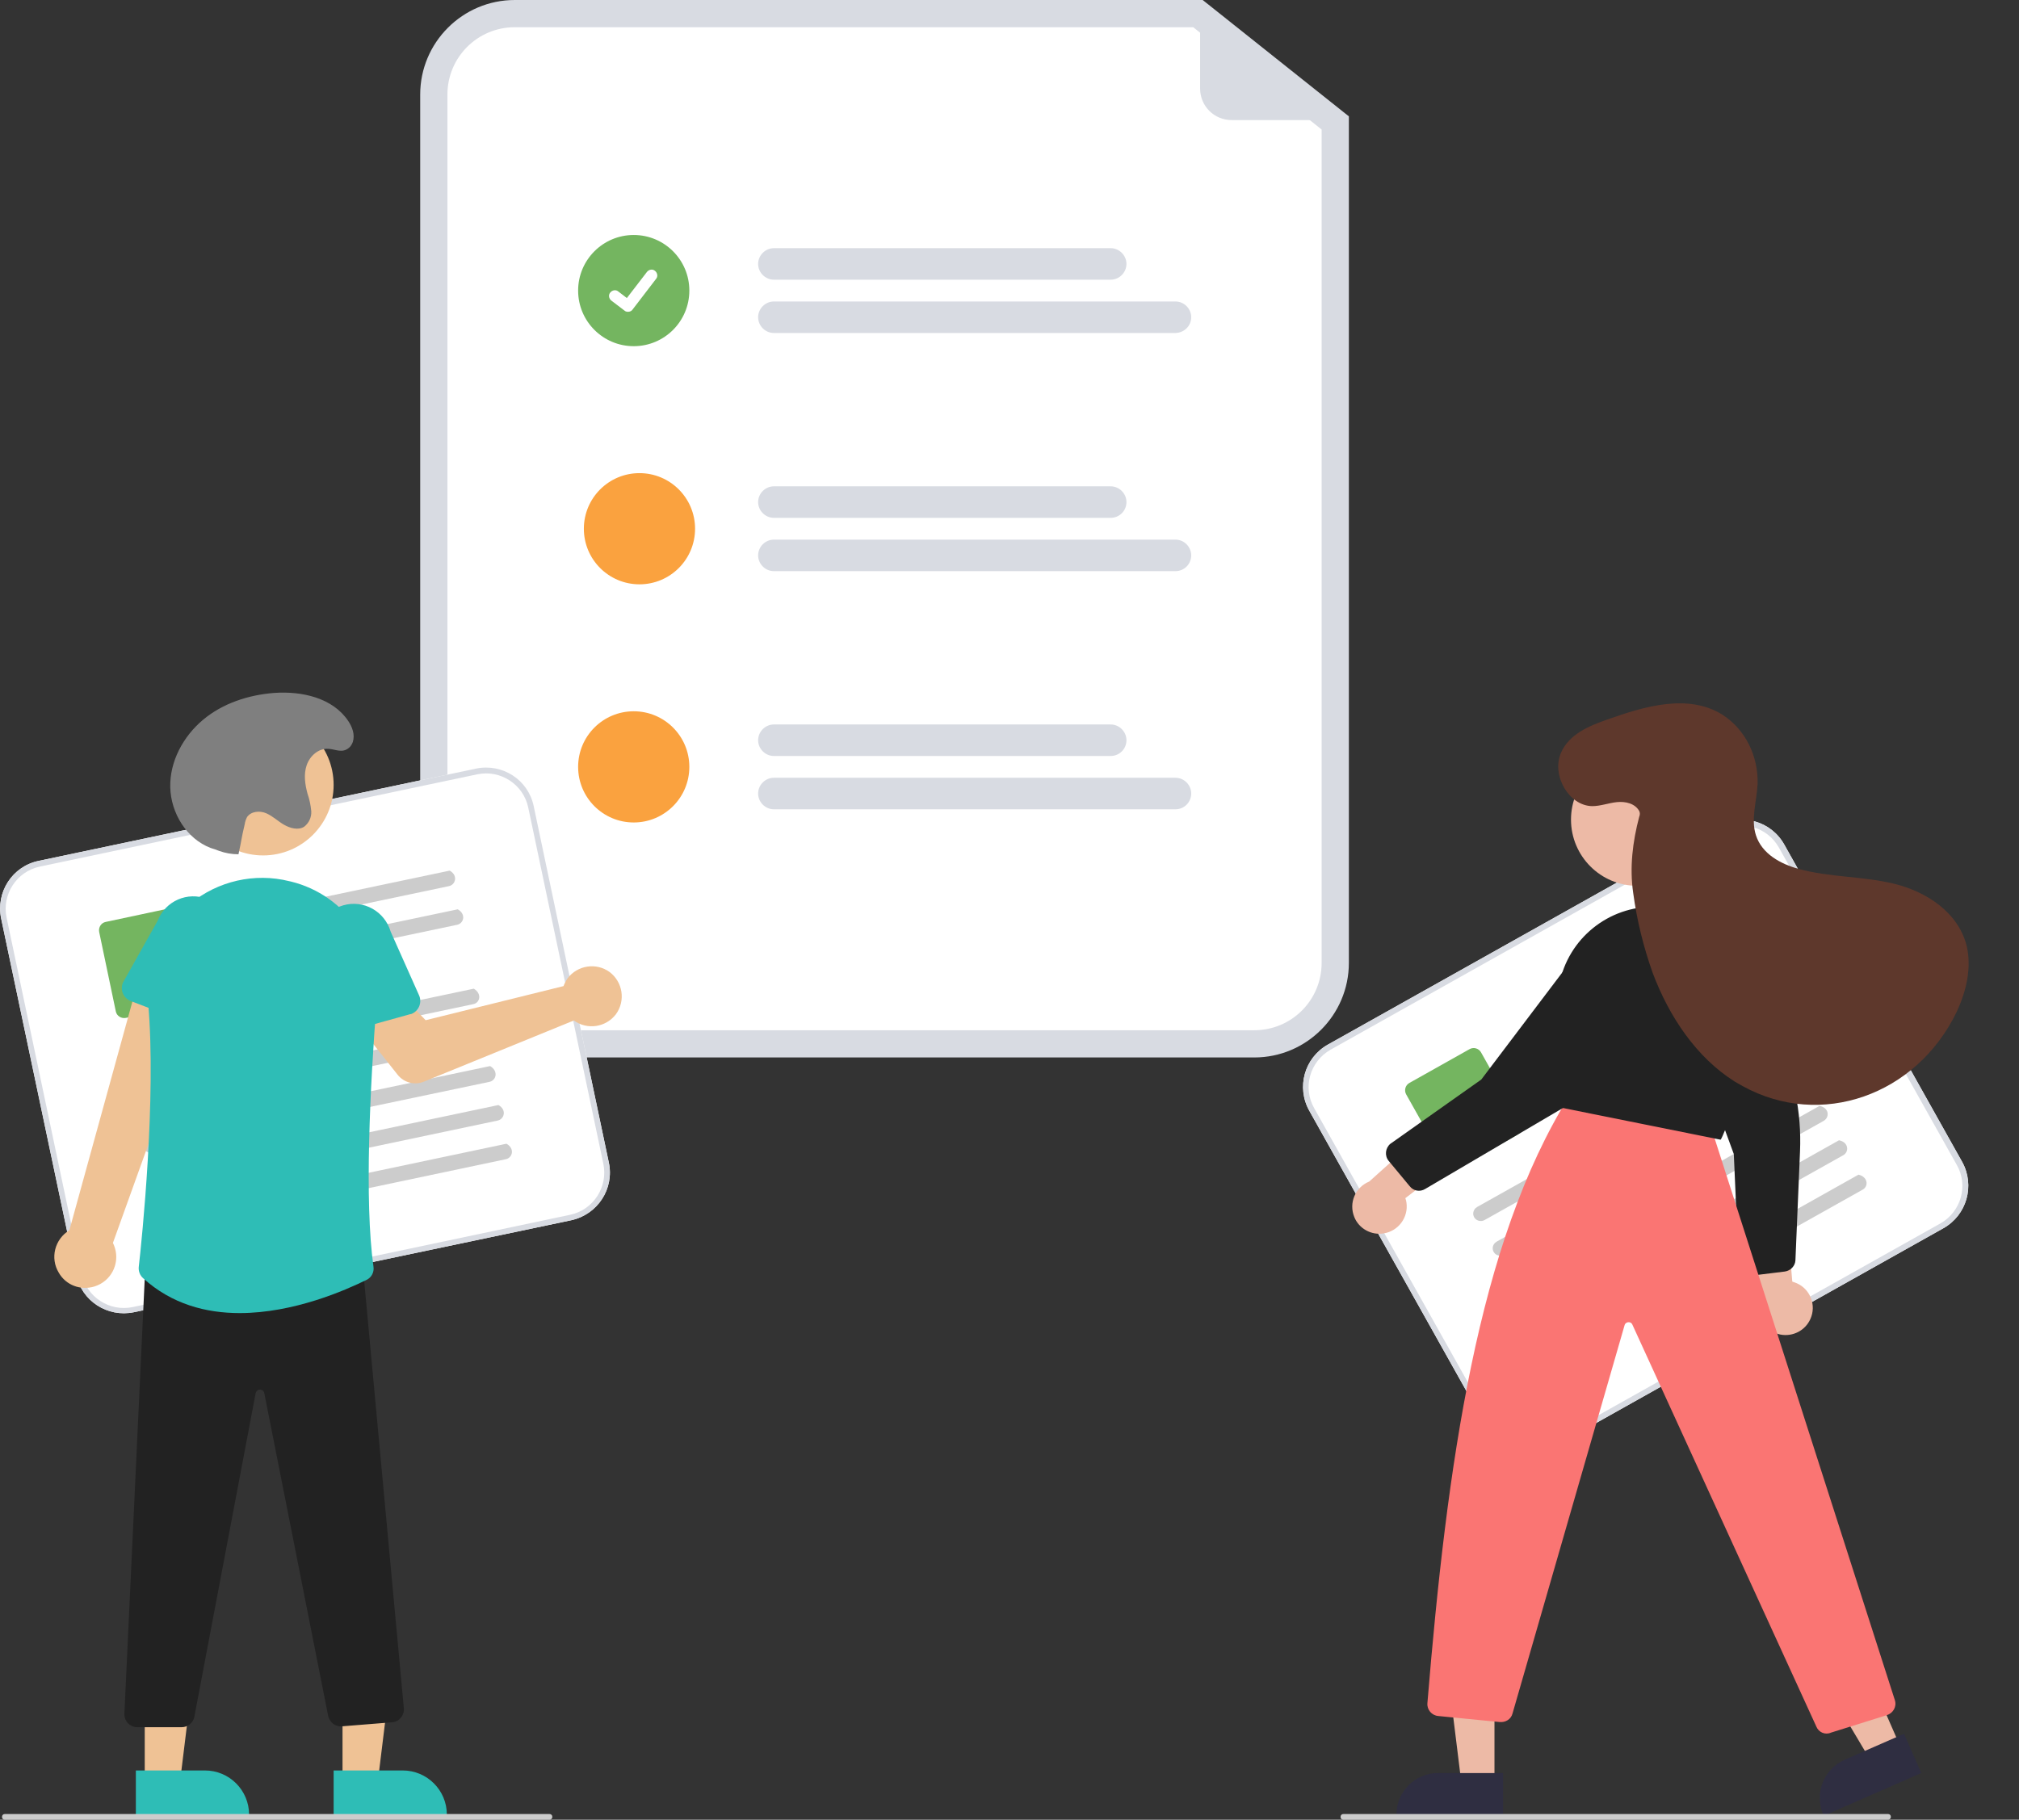 <svg xmlns="http://www.w3.org/2000/svg" xmlns:xlink="http://www.w3.org/1999/xlink" id="Calque_1" x="0px" y="0px" viewBox="0 0 704.4 635" style="enable-background:new 0 0 704.4 635;" xml:space="preserve"><rect x="0" y="0" width="704.4" height="635" fill="#333333" stroke="none"/><style type="text/css">	.st0{fill:#D8DBE2;}	.st1{fill:#FFFFFF;}	.st2{fill:#74B560;}	.st3{fill:#FAA23F;}	.st4{fill:#CCCCCC;}	.st5{fill:#EFC295;}	.st6{fill:#2EBDB6;}	.st7{fill:#222222;}	.st8{fill:#7F7F7F;}	.st9{fill:#EDBAA6;}	.st10{fill:#2F2E41;}	.st11{fill:#FA7573;}	.st12{fill:#5E382C;}</style><path class="st0" d="M437.6,369h-258c-18.2,0-33-14.8-33-33V33c0-18.2,14.8-33,33-33h240l51,40.6V336 C470.6,354.2,455.8,369,437.6,369z"></path><path class="st1" d="M179.6,9.5c-13,0-23.5,10.5-23.5,23.5v303c0,13,10.5,23.5,23.5,23.5h258c13,0,23.5-10.5,23.5-23.5V45.2 L416.3,9.5H179.6z"></path><path class="st0" d="M387.5,97.6H270c-3,0-5.5-2.5-5.5-5.5c0-3,2.5-5.5,5.5-5.5c0,0,0,0,0,0h117.5c3,0,5.5,2.5,5.5,5.5 C393,95.1,390.5,97.6,387.5,97.6C387.5,97.6,387.5,97.6,387.5,97.6z"></path><path class="st0" d="M410.1,116.2H270c-3,0-5.5-2.5-5.5-5.5c0-3,2.5-5.5,5.5-5.5c0,0,0,0,0,0h140.1c3,0,5.5,2.5,5.5,5.5 C415.6,113.7,413.2,116.1,410.1,116.2C410.1,116.2,410.1,116.2,410.1,116.2z"></path><path class="st0" d="M387.5,180.7H270c-3,0-5.5-2.5-5.5-5.5c0-3,2.5-5.5,5.5-5.5c0,0,0,0,0,0h117.5c3,0,5.5,2.5,5.5,5.5 C393,178.3,390.5,180.7,387.5,180.7C387.5,180.7,387.5,180.7,387.5,180.7z"></path><path class="st0" d="M410.1,199.3H270c-3,0-5.5-2.5-5.5-5.5c0-3,2.5-5.5,5.5-5.5c0,0,0,0,0,0h140.1c3,0,5.5,2.5,5.5,5.5 C415.6,196.8,413.2,199.3,410.1,199.3C410.1,199.3,410.1,199.3,410.1,199.3z"></path><path class="st0" d="M387.5,263.8H270c-3,0-5.5-2.5-5.5-5.5c0-3,2.5-5.5,5.5-5.5c0,0,0,0,0,0h117.5c3,0,5.5,2.5,5.5,5.5 C393,261.4,390.5,263.8,387.5,263.8C387.5,263.8,387.5,263.8,387.5,263.8z"></path><path class="st0" d="M410.1,282.4H270c-3,0-5.5-2.5-5.5-5.5c0-3,2.5-5.5,5.5-5.5h140.1c3,0,5.5,2.5,5.5,5.5 C415.6,279.9,413.2,282.4,410.1,282.4C410.1,282.4,410.1,282.4,410.1,282.4z"></path><circle id="b6fa6563-5e20-492f-ac6f-1d924df782c1" class="st2" cx="221.1" cy="101.4" r="19.4"></circle><path id="bcd12bac-9f30-4deb-ae50-48c1cb737c9b-415" class="st1" d="M219.1,108.8c-0.4,0-0.9-0.1-1.2-0.4l0,0l-4.6-3.5 c-0.9-0.7-1.1-2-0.4-2.8c0.7-0.9,2-1.1,2.8-0.4l3,2.3l7-9.1c0.7-0.9,2-1.1,2.8-0.4c0,0,0,0,0,0l0,0l0,0.1l0-0.1 c0.9,0.7,1.1,2,0.4,2.8l-8.2,10.7C220.4,108.5,219.8,108.8,219.1,108.8L219.1,108.8z"></path><circle id="b95850ed-3210-4af9-b38f-3ce1288a2453" class="st3" cx="223.1" cy="184.5" r="19.4"></circle><circle id="b1885188-7f5c-4441-a082-07b02d322a90" class="st3" cx="221.1" cy="267.6" r="19.4"></circle><path class="st0" d="M469.6,41.9h-39.9c-6.1,0-11-4.9-11-11v0V1.5c0-0.4,0.3-0.7,0.7-0.7c0.2,0,0.3,0.1,0.4,0.1l50.2,39.8 c0.3,0.2,0.3,0.7,0.1,1C470,41.8,469.8,41.9,469.6,41.9z"></path><path class="st1" d="M199.3,425.8L46.7,457.9c-9.2,1.9-18.2-3.9-20.1-13.1L0.4,320.5c-1.9-9.2,3.9-18.2,13.1-20.1l152.6-32.2 c9.2-1.9,18.2,3.9,20.1,13.1l26.2,124.3C214.4,414.8,208.5,423.8,199.3,425.8z"></path><path class="st0" d="M199.3,425.8L46.7,457.9c-9.2,1.9-18.2-3.9-20.1-13.1L0.4,320.5c-1.9-9.2,3.9-18.2,13.1-20.1l152.6-32.2 c9.2-1.9,18.2,3.9,20.1,13.1l26.2,124.3C214.4,414.8,208.5,423.8,199.3,425.8z M13.9,302.4c-8.1,1.7-13.3,9.7-11.6,17.8l26.2,124.3 c1.7,8.1,9.7,13.3,17.8,11.6l152.6-32.2c8.1-1.7,13.3-9.7,11.6-17.8l-26.2-124.3c-1.7-8.1-9.7-13.3-17.8-11.6L13.9,302.4z"></path><path id="b3d30341-bfe2-418c-85c9-1bd82b5f5e0c-416" class="st4" d="M156.7,309.2l-77,16.2c-1.4,0.3-2.8-0.5-3.2-1.9 c-0.4-1.4,0.5-2.8,1.9-3.2c0,0,0.1,0,0.1,0l78.4-16.5C159.9,305.5,158.9,308.7,156.7,309.2L156.7,309.2z"></path><path id="ba7e3b3b-1e3b-4053-b678-ceb2b593f6ee-417" class="st4" d="M159.5,322.7l-77,16.2c-1.4,0.3-2.8-0.5-3.2-1.9 c-0.4-1.4,0.5-2.8,1.9-3.2c0,0,0.1,0,0.1,0l78.4-16.5C162.7,319,161.8,322.2,159.5,322.7L159.5,322.7z"></path><path id="f6076b75-2d9c-4839-8b09-e00257d358cf-418" class="st2" d="M67.4,350.2l-23.5,5c-1.6,0.3-3.2-0.7-3.5-2.3l-5.8-27.7 c-0.3-1.6,0.7-3.2,2.3-3.5l23.5-5c1.6-0.3,3.2,0.7,3.5,2.3l5.8,27.7C70.1,348.3,69,349.8,67.4,350.2z"></path><path id="acc57b87-b2e4-43d3-aa96-a8e2462d330c-419" class="st4" d="M165.1,350.4L47.5,375.2c-1.4,0.3-2.8-0.5-3.2-1.9 c-0.4-1.4,0.5-2.8,1.9-3.2c0,0,0.1,0,0.1,0l119-25.1C168.3,346.8,167.4,350,165.1,350.4L165.1,350.4z"></path><path id="e5415755-f7b6-4857-8e09-1413b7f93e97-420" class="st4" d="M168,364L50.4,388.7c-1.4,0.3-2.8-0.5-3.2-1.9 c-0.4-1.4,0.5-2.8,1.9-3.2c0,0,0.1,0,0.1,0l119-25.1C171.2,360.3,170.2,363.5,168,364z"></path><path id="afce3f4d-2700-4434-8207-f3b7a686e1c3-421" class="st4" d="M170.8,377.5L53.2,402.2c-1.4,0.3-2.8-0.5-3.2-1.9 c-0.4-1.4,0.5-2.8,1.9-3.2c0,0,0.1,0,0.1,0l119-25.1C174,373.8,173.1,377,170.8,377.5L170.8,377.5z"></path><path id="abb1f551-863d-408b-9aec-d87e952e72e4-422" class="st4" d="M173.7,391L56.1,415.8c-1.4,0.3-2.8-0.5-3.2-1.9 c-0.4-1.4,0.5-2.8,1.9-3.2c0,0,0.1,0,0.1,0l119-25.1C176.9,387.3,175.9,390.5,173.7,391L173.7,391z"></path><path id="bbed1b24-9150-4534-8e9c-e5347be55157-423" class="st4" d="M176.5,404.5L58.9,429.3c-1.4,0.3-2.8-0.5-3.2-1.9 c-0.4-1.4,0.5-2.8,1.9-3.2c0,0,0.1,0,0.1,0l119-25.1C179.7,400.8,178.8,404,176.5,404.5L176.5,404.5z"></path><path class="st5" d="M197.3,342.6c-0.3,0.5-0.5,1-0.7,1.5l-48.1,11.9l-8.4-8.7l-14.7,10.9l13.3,16.8c2.2,2.8,6,3.8,9.3,2.4 l52.2-21.3c4.7,3.4,11.2,2.4,14.7-2.2c3.4-4.7,2.4-11.2-2.2-14.7c-4.7-3.4-11.2-2.4-14.7,2.2C197.7,341.9,197.5,342.2,197.3,342.6 L197.3,342.6z"></path><path class="st5" d="M33,448.9c5.7-1.8,8.8-7.8,7.1-13.4c-0.2-0.6-0.4-1.2-0.7-1.8l33.1-92.1l-23-4.1l-25.3,91.8 c-5.1,3.1-6.8,9.7-3.7,14.8C23,448.5,28.2,450.4,33,448.9L33,448.9z"></path><path class="st6" d="M68.3,358l-22.7-8.7c-2.5-1-3.7-3.7-2.8-6.2c0.1-0.2,0.2-0.4,0.3-0.6L55,321.3c2.7-6.9,10.4-10.3,17.3-7.6 c6.9,2.7,10.3,10.4,7.6,17.3l-5.3,23.6c-0.6,2.6-3.2,4.2-5.7,3.7C68.7,358.2,68.5,358.1,68.3,358L68.3,358z"></path><polygon class="st5" points="119.5,621.8 131.8,621.8 137.6,574.5 119.5,574.5 "></polygon><path class="st6" d="M116.4,617.8l24.1,0h0c8.5,0,15.4,6.9,15.4,15.4c0,0,0,0,0,0v0.5l-39.5,0L116.4,617.8z"></path><polygon class="st5" points="50.5,621.8 62.8,621.8 68.6,574.5 50.5,574.5 "></polygon><path class="st6" d="M47.4,617.8l24.1,0h0c8.5,0,15.4,6.9,15.4,15.4c0,0,0,0,0,0v0.5l-39.5,0L47.4,617.8z"></path><path class="st7" d="M63.4,602.7H47.9c-2.5,0-4.5-2-4.5-4.5c0-0.1,0-0.1,0-0.2l7.4-158.3l0.5,0l74.9-2l14.7,158.4 c0.2,2.5-1.6,4.7-4.1,4.9c0,0,0,0-0.1,0l-17.4,1.4c-2.3,0.2-4.3-1.4-4.8-3.6L92.2,486.1c-0.1-0.7-0.8-1.2-1.5-1.2h0 c-0.7,0-1.3,0.5-1.5,1.2l-21.4,113C67.4,601.2,65.5,602.7,63.4,602.7z"></path><circle class="st5" cx="91.8" cy="273.9" r="24.6"></circle><path class="st6" d="M83.6,458.2c-11.7,0-23.7-3.1-33.7-12.2c-1.1-1-1.6-2.4-1.5-3.8c1.1-9.6,6.2-59.1,3.3-92.1 c-1.2-12.5,3.6-24.9,13-33.3c9.1-8.4,21.7-12.1,34-9.8h0c0.3,0.1,0.6,0.1,0.9,0.2c19.7,3.8,33.3,22,31.8,42.3 c-2.3,29.7-4.3,69.8-1.1,92.5c0.3,1.9-0.7,3.8-2.4,4.6C120.6,450.2,102.5,458.2,83.6,458.2z"></path><path class="st6" d="M115.6,359.8c-1.2-0.8-1.9-2-2.1-3.4l-3-24c-2-7.1,2.2-14.5,9.3-16.5c7.1-2,14.4,2.1,16.5,9.2l9.9,22.2 c1.1,2.4,0,5.3-2.4,6.4c-0.2,0.1-0.4,0.2-0.7,0.2l-23.4,6.5C118.2,360.8,116.8,360.5,115.6,359.8z"></path><path class="st8" d="M83.2,298.1c-2.3,0-4.6-0.4-6.8-1.2c-1-0.4-1.9-0.7-2.9-1c-8.4-3.2-13.9-12.2-14.1-21.2s4.5-17.7,11.4-23.5 s15.9-8.7,24.8-9.4c9.7-0.7,20.5,1.7,25.9,9.8c1.4,2.1,2.4,4.7,1.6,7.3c-0.3,0.8-0.7,1.5-1.3,2c-2.4,2.1-4.8,0.5-7.3,0.4 c-3.4-0.2-6.4,2.5-7.5,5.7s-0.6,6.7,0.3,10c0.7,2,1.1,4,1.3,6.1c0.1,2.1-0.8,4.1-2.5,5.4c-2.1,1.3-4.9,0.5-7-0.7s-3.9-3-6.2-4 s-5.3-0.7-6.7,1.3c-0.4,0.8-0.7,1.6-0.8,2.4C84.1,293,84.4,292.7,83.2,298.1L83.2,298.1z"></path><path class="st4" d="M191.7,635H1.7c-0.6,0-1-0.4-1-1s0.4-1,1-1h190c0.6,0,1,0.4,1,1S192.2,635,191.7,635z"></path><path class="st1" d="M678,428.6L542,504.9c-8.2,4.6-18.5,1.7-23.1-6.5l-62.1-110.8c-4.6-8.2-1.7-18.5,6.5-23.1l136.1-76.3 c8.2-4.6,18.5-1.7,23.1,6.5l62.1,110.8C689.1,413.7,686.2,424,678,428.6z"></path><path class="st0" d="M678,428.6L542,504.9c-8.2,4.6-18.5,1.7-23.1-6.5l-62.1-110.8c-4.6-8.2-1.7-18.5,6.5-23.1l136.1-76.3 c8.2-4.6,18.5-1.7,23.1,6.5l62.1,110.8C689.1,413.7,686.2,424,678,428.6z M464.2,366.3c-7.2,4.1-9.8,13.2-5.7,20.4l62.1,110.8 c4.1,7.2,13.2,9.8,20.4,5.7L677,426.9c7.2-4.1,9.8-13.2,5.7-20.4l-62.1-110.8c-4.1-7.2-13.2-9.8-20.4-5.7L464.2,366.3z"></path><path id="b4188fdd-8694-46fd-b6a9-2365408da1f7-424" class="st4" d="M602.4,330.1l-68.7,38.5c-1.2,0.7-2.8,0.4-3.6-0.8 c-0.8-1.2-0.4-2.9,0.8-3.6c0,0,0.1,0,0.1-0.1l69.9-39.2C604.4,325.7,604.4,329,602.4,330.1L602.4,330.1z"></path><path id="e79bc6ad-6d6d-496e-bd80-f918a84d8140-425" class="st4" d="M609.2,342.2l-68.7,38.5c-1.2,0.7-2.8,0.4-3.6-0.8 c-0.8-1.2-0.4-2.9,0.8-3.6c0,0,0.1,0,0.1-0.1l69.9-39.2C611.2,337.7,611.2,341.1,609.2,342.2L609.2,342.2z"></path><path id="b0898467-4323-4072-9ee9-29d386bbe07d-426" class="st2" d="M529.5,395.9l-21,11.8c-1.4,0.8-3.2,0.3-4-1.1l-13.9-24.7 c-0.8-1.4-0.3-3.2,1.1-4l21-11.8c1.4-0.8,3.2-0.3,4,1.1l13.9,24.7C531.5,393.3,531,395.1,529.5,395.9L529.5,395.9z"></path><path id="aea6c33f-bf9b-47d5-9d2e-017fc614339c-427" class="st4" d="M622.8,367L518,425.7c-1.2,0.7-2.8,0.4-3.6-0.8 c-0.8-1.2-0.4-2.9,0.8-3.6c0,0,0.1,0,0.1-0.1l106-59.5C624.8,362.5,624.8,365.8,622.8,367z"></path><path id="b16b06d0-f954-457b-b4c1-332719c9f6d6-428" class="st4" d="M629.6,379l-104.8,58.8c-1.2,0.7-2.8,0.4-3.6-0.8 c-0.8-1.2-0.4-2.9,0.8-3.6c0,0,0.1,0,0.1-0.1l106-59.5C631.6,374.5,631.6,377.9,629.6,379L629.6,379z"></path><path id="b3c0d144-cc2c-4ac0-a007-a1ff15c76ba0-429" class="st4" d="M636.3,391.1l-104.8,58.8c-1.2,0.7-2.8,0.4-3.6-0.8 c-0.8-1.2-0.4-2.9,0.8-3.6c0,0,0.1,0,0.1-0.1l106-59.5C638.3,386.6,638.3,389.9,636.3,391.1L636.3,391.1z"></path><path id="b05e8afe-5132-428a-bb53-4b9505cb52a3-430" class="st4" d="M643.1,403.1l-104.8,58.8c-1.2,0.7-2.8,0.4-3.6-0.8 c-0.8-1.2-0.4-2.9,0.8-3.6c0,0,0.1,0,0.1-0.1l106-59.5C645.1,398.6,645.1,402,643.1,403.1L643.1,403.1z"></path><path id="a26c59cb-bc72-4a1e-9571-41d1cd64f8ea-431" class="st4" d="M649.9,415.1l-104.8,58.8c-1.2,0.7-2.8,0.4-3.6-0.8 c-0.8-1.2-0.4-2.9,0.8-3.6c0,0,0.1,0,0.1-0.1l106-59.5C651.8,410.7,651.9,414,649.9,415.1L649.9,415.1z"></path><path class="st9" d="M631.6,460.3c2.2-4.8,0-10.4-4.7-12.5c-0.5-0.2-1-0.4-1.6-0.6l-2.8-33.5l-13.7,10.8l4.8,30.1 c-1,5.2,2.5,10.1,7.6,11.1C625.5,466.5,629.8,464.3,631.6,460.3z"></path><path class="st7" d="M622.7,443.7l-11.4,1.4c-2.3,0.3-4.4-1.4-4.7-3.7c0-0.1,0-0.2,0-0.3l-1.7-38.4l-21.6-58.9 c-1.8-3.7-1.5-8.1,0.6-11.6c0.5-0.8,1.1-1.6,1.8-2.3c2.7-2.9,6.6-4.3,10.6-3.8c4,0.5,7.6,3,9.5,6.6l14.1,29.5 c5.9,12.3,8.7,25.9,8.1,39.6l-1.6,38C626.3,441.7,624.8,443.4,622.7,443.7L622.7,443.7z"></path><polygon class="st9" points="663.1,609.7 652.6,614.3 629.7,575.8 645.3,569 "></polygon><path class="st10" d="M670.3,618.7l-34,14.9l-0.2-0.4c-3.2-7.3,0.1-15.8,7.4-19.1c0,0,0,0,0,0l0,0l20.8-9.1L670.3,618.7z"></path><polygon class="st9" points="521.4,622.5 509.9,622.5 504.4,578 521.4,578 "></polygon><path class="st10" d="M524.4,633.7l-37.2,0v-0.5c0-8,6.5-14.5,14.5-14.5c0,0,0,0,0,0h0l22.7,0L524.4,633.7z"></path><path class="st11" d="M633.7,602.5l-64.2-140.3c-0.3-0.7-1.1-1-1.9-0.7c-0.4,0.2-0.7,0.5-0.8,0.9l-39.1,135.5c-0.5,2-2.4,3.2-4.5,3 l-21.4-2.1c-2.3-0.2-4-2.2-3.8-4.5c6.8-82.7,17.5-160.8,49.6-212l0.2-0.3l48.5,9.3l64.8,202c0.7,2.2-0.6,4.5-2.8,5.2l-19.5,6.1 C636.8,605.5,634.5,604.5,633.7,602.5L633.7,602.5z"></path><circle class="st9" cx="571.2" cy="286" r="23.1"></circle><path class="st7" d="M544.6,386.5l-0.3-0.1l-0.1-0.3c-3.1-13.1-3.2-27.5-0.2-42.6c3.1-16,17.2-27.4,33.5-27.1l0,0 c17.7,0.4,32.1,14.5,32.8,32.2c1,26-9.6,48.6-9.8,48.8l-0.2,0.3L544.6,386.5z"></path><path class="st9" d="M482.7,430.4c5.2-0.8,8.7-5.6,8-10.7c-0.1-0.6-0.2-1.1-0.4-1.6l26.6-20.5l-16.5-5.7l-22.7,20.4 c-4.9,2-7.2,7.5-5.2,12.4C474.1,428.7,478.4,431.1,482.7,430.4L482.7,430.4z"></path><path class="st7" d="M497.2,414.9c-1.8,1.1-4.1,0.7-5.4-1l-7.3-8.8c-1.5-1.8-1.2-4.5,0.6-6c0.1-0.1,0.2-0.1,0.3-0.2l31.4-22.2 l37.9-50.1c2.2-3.5,6-5.6,10.1-5.7c1,0,2,0.1,2.9,0.3l0,0c3.9,0.7,7.2,3.3,8.9,6.8c1.7,3.7,1.6,8-0.4,11.5L548,385l-0.1,0.1 L497.2,414.9z"></path><path class="st12" d="M571.9,283c-1.5-2.7-4.9-3.4-7.8-3.1c-2.9,0.3-5.7,1.4-8.6,1.4c-8.1-0.1-14.3-10.7-10.9-18.6 c2.8-6.5,9.8-9.4,16.1-11.6c13.2-4.7,28.4-9.2,40.4-1.6c7.8,5.1,12.4,14.3,12.1,24.1c-0.3,6-2.4,12.2-0.6,17.8 c2.1,6.6,8.7,10.1,14.9,11.8c10.9,3,22.4,2.5,33.4,5.2c11,2.7,22.2,9.8,25.2,21.5c1.9,7.7-0.1,16-3.4,23.1 C668.6,382.3,635.2,394,608,379c-0.9-0.5-1.9-1.1-2.8-1.6c-13.3-8.4-22.8-22.5-28.6-37.9c-3.2-9-5.5-18.3-6.8-27.9 c-1.3-8.9-0.2-17.9,2.1-26.6C572.2,284.3,572.2,283.6,571.9,283z"></path><path class="st4" d="M658.7,635h-190c-0.6,0-1-0.4-1-1s0.4-1,1-1h190c0.6,0,1,0.4,1,1S659.2,635,658.7,635z"></path></svg>